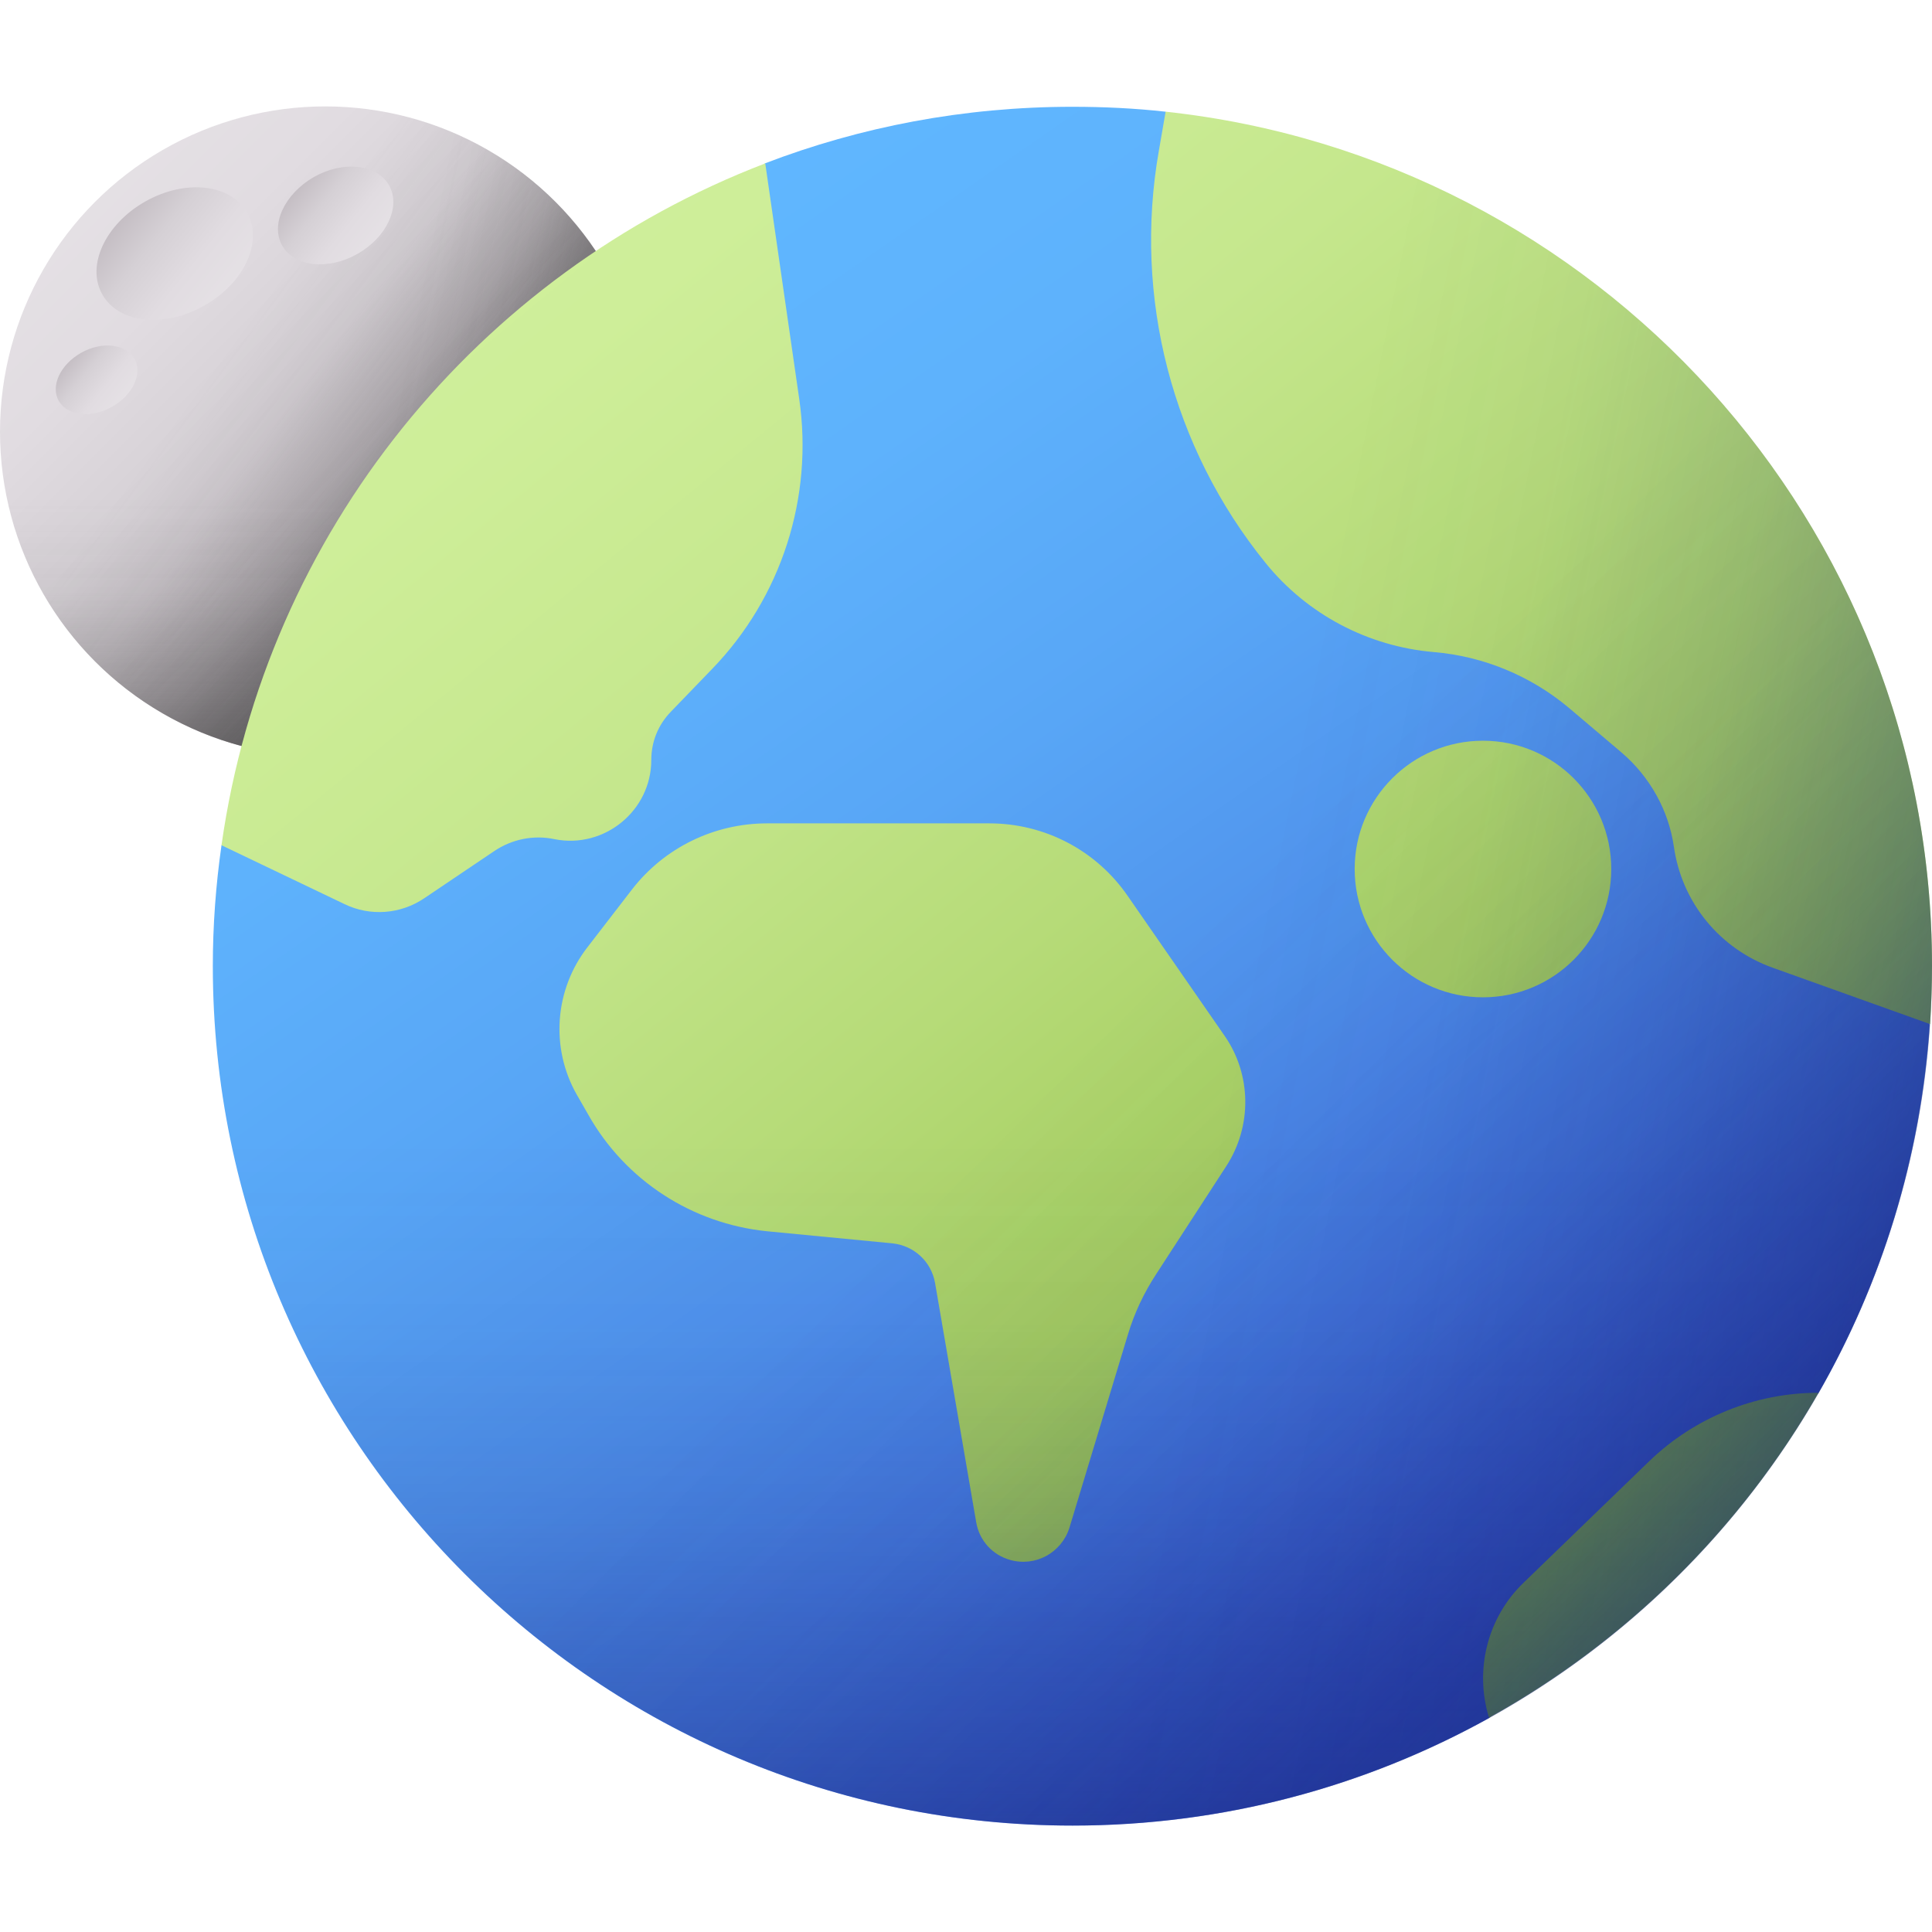 <svg id="_13_Earth" enable-background="new 0 0 512 512" viewBox="0 0 512 512" xmlns="http://www.w3.org/2000/svg" xmlns:xlink="http://www.w3.org/1999/xlink"><linearGradient id="lg1"><stop offset="0" stop-color="#e5e1e5"/><stop offset=".198" stop-color="#e1dce1"/><stop offset=".403" stop-color="#d5d0d5"/><stop offset=".612" stop-color="#c2bbc1"/><stop offset=".821" stop-color="#a79ea6"/><stop offset="1" stop-color="#8b8089"/></linearGradient><linearGradient id="SVGID_1_" gradientTransform="matrix(1 0 0 -1 0 514)" gradientUnits="userSpaceOnUse" x1="20.081" x2="152.575" xlink:href="#lg1" y1="465.68" y2="333.186"/><linearGradient id="lg2"><stop offset="0" stop-color="#444" stop-opacity="0"/><stop offset=".238" stop-color="#444" stop-opacity=".061"/><stop offset=".484" stop-color="#444" stop-opacity=".244"/><stop offset=".734" stop-color="#444" stop-opacity=".549"/><stop offset=".986" stop-color="#444" stop-opacity=".973"/><stop offset="1" stop-color="#444"/></linearGradient><linearGradient id="SVGID_00000049186071731704649500000000083611781186950298_" gradientTransform="matrix(1 0 0 -1 0 514)" gradientUnits="userSpaceOnUse" x1="58.935" x2="134.02" xlink:href="#lg2" y1="419.801" y2="364.093"/><linearGradient id="SVGID_00000064339861242656756770000002972007402978679427_" gradientTransform="matrix(.871 -.492 -.492 -.871 257.026 462.439)" gradientUnits="userSpaceOnUse" x1="17.378" x2="-4.459" xlink:href="#lg1" y1="431.189" y2="486.238"/><linearGradient id="SVGID_00000118365958758394955910000013677635034706892725_" gradientTransform="matrix(.871 -.492 -.492 -.871 257.026 462.439)" gradientUnits="userSpaceOnUse" x1="57.783" x2="41.642" xlink:href="#lg1" y1="423.29" y2="463.979"/><linearGradient id="SVGID_00000021104982217036919980000008622349031605922728_" gradientTransform="matrix(.871 -.492 -.492 -.871 257.026 462.439)" gradientUnits="userSpaceOnUse" x1="-20.232" x2="-31.626" xlink:href="#lg1" y1="420.163" y2="448.884"/><linearGradient id="SVGID_00000168079779244758430850000011616481595057197702_" gradientTransform="matrix(.871 -.492 -.492 -.871 257.026 462.439)" gradientUnits="userSpaceOnUse" x1="51.889" x2="25.502" xlink:href="#lg1" y1="273.516" y2="336.755"/><linearGradient id="SVGID_00000160169459809249414330000003514815979361082000_" gradientTransform="matrix(.871 -.492 -.492 -.871 257.028 462.437)" gradientUnits="userSpaceOnUse" x1="86.126" x2="59.739" xlink:href="#lg1" y1="287.802" y2="351.041"/><linearGradient id="SVGID_00000077316544997501800620000007461062869168264365_" gradientTransform="matrix(1 0 0 -1 0 514)" gradientUnits="userSpaceOnUse" x1="86.157" x2="86.157" xlink:href="#lg2" y1="382.351" y2="275.08"/><linearGradient id="SVGID_00000133517283322244213570000014736142281648021179_" gradientTransform="matrix(1 0 0 -1 0 514)" gradientUnits="userSpaceOnUse" x1="102.766" x2="216.194" xlink:href="#lg2" y1="396.224" y2="373.127"/><linearGradient id="SVGID_00000094602920937898290430000014691378093250120833_" gradientTransform="matrix(1 0 0 -1 0 514)" gradientUnits="userSpaceOnUse" x1="90.396" x2="180.752" xlink:href="#lg2" y1="395.365" y2="305.009"/><linearGradient id="SVGID_00000002342360631734518210000018134014995155171506_" gradientTransform="matrix(1 0 0 -1 0 514)" gradientUnits="userSpaceOnUse" x1="111.268" x2="156.786" y1="374.493" y2="328.975"><stop offset="0" stop-color="#e5e1e5" stop-opacity="0"/><stop offset=".127" stop-color="#e5e1e5" stop-opacity=".018"/><stop offset=".259" stop-color="#e5e1e5" stop-opacity=".073"/><stop offset=".394" stop-color="#e5e1e5" stop-opacity=".163"/><stop offset=".529" stop-color="#e5e1e5" stop-opacity=".29"/><stop offset=".666" stop-color="#e5e1e5" stop-opacity=".454"/><stop offset=".804" stop-color="#e5e1e5" stop-opacity=".655"/><stop offset=".94" stop-color="#e5e1e5" stop-opacity=".887"/><stop offset="1" stop-color="#e5e1e5"/></linearGradient><linearGradient id="SVGID_00000079447364498578695950000018036771650491042741_" gradientTransform="matrix(1 0 0 -1 0 514)" gradientUnits="userSpaceOnUse" x1="134.204" x2="386.91" y1="430.403" y2="66.279"><stop offset="0" stop-color="#60b7ff"/><stop offset=".189" stop-color="#5eb2fc"/><stop offset=".385" stop-color="#58a6f6"/><stop offset=".585" stop-color="#4f91eb"/><stop offset=".786" stop-color="#4274dd"/><stop offset=".987" stop-color="#324fca"/><stop offset="1" stop-color="#314dc9"/></linearGradient><linearGradient id="lg3"><stop offset="0" stop-color="#d1f19e"/><stop offset=".172" stop-color="#ceee99"/><stop offset=".351" stop-color="#c5e78d"/><stop offset=".533" stop-color="#b6db78"/><stop offset=".716" stop-color="#a2cb5b"/><stop offset=".9" stop-color="#88b636"/><stop offset="1" stop-color="#78a91f"/></linearGradient><linearGradient id="SVGID_00000163036431855319589400000006567153363591132801_" gradientTransform="matrix(1 0 0 -1 0 514)" gradientUnits="userSpaceOnUse" x1="51.616" x2="399.189" xlink:href="#lg3" y1="460.755" y2="38.097"/><linearGradient id="SVGID_00000182489152633686375070000015016261339860970416_" gradientTransform="matrix(1 0 0 -1 0 514)" gradientUnits="userSpaceOnUse" x1="59.401" x2="406.974" xlink:href="#lg3" y1="467.157" y2="44.499"/><linearGradient id="SVGID_00000010287710517345497570000010311869247230284467_" gradientTransform="matrix(1 0 0 -1 0 514)" gradientUnits="userSpaceOnUse" x1="220.329" x2="567.902" xlink:href="#lg3" y1="599.496" y2="176.838"/><linearGradient id="SVGID_00000083799535944577187850000005639556212699143604_" gradientTransform="matrix(1 0 0 -1 0 514)" gradientUnits="userSpaceOnUse" x1="106.198" x2="453.77" xlink:href="#lg3" y1="505.64" y2="82.982"/><linearGradient id="SVGID_00000039830134859703543680000015916677686966729095_" gradientTransform="matrix(1 0 0 -1 0 514)" gradientUnits="userSpaceOnUse" x1="168.447" x2="516.02" xlink:href="#lg3" y1="556.831" y2="134.173"/><linearGradient id="lg4"><stop offset="0" stop-color="#192a7d" stop-opacity="0"/><stop offset=".174" stop-color="#192a7d" stop-opacity=".033"/><stop offset=".354" stop-color="#192a7d" stop-opacity=".133"/><stop offset=".537" stop-color="#192a7d" stop-opacity=".299"/><stop offset=".722" stop-color="#192a7d" stop-opacity=".531"/><stop offset=".907" stop-color="#192a7d" stop-opacity=".827"/><stop offset="1" stop-color="#192a7d"/></linearGradient><linearGradient id="SVGID_00000116954629488032862940000016915706702972109715_" gradientTransform="matrix(1 0 0 -1 0 514)" gradientUnits="userSpaceOnUse" x1="284.239" x2="284.239" xlink:href="#lg4" y1="212.39" y2="-71.185"/><linearGradient id="SVGID_00000173846003058911030650000009583967804038111114_" gradientTransform="matrix(1 0 0 -1 0 514)" gradientUnits="userSpaceOnUse" x1="328.145" x2="627.999" xlink:href="#lg4" y1="249.064" y2="188.008"/><linearGradient id="SVGID_00000183229047931148714740000015729755138841048975_" gradientTransform="matrix(1 0 0 -1 0 514)" gradientUnits="userSpaceOnUse" x1="295.445" x2="534.305" xlink:href="#lg4" y1="246.794" y2="7.934"/><g><g><circle cx="86.2" cy="114.4" fill="url(#SVGID_1_)" r="86.2"/><circle cx="86.2" cy="114.4" fill="url(#SVGID_00000049186071731704649500000000083611781186950298_)" r="86.2"/><g><g><path d="m38.5 53.4c10.6-6 22.7-4.7 27 3s-.8 18.6-11.4 24.6-22.7 4.7-27-3c-4.3-7.6.8-18.6 11.4-24.6z" fill="url(#SVGID_00000064339861242656756770000002972007402978679427_)"/><path d="m83.2 46.9c7.8-4.4 16.7-3.4 19.9 2.2s-.6 13.8-8.4 18.2-16.7 3.4-19.9-2.2.6-13.7 8.4-18.2z" fill="url(#SVGID_00000118365958758394955910000013677635034706892725_)"/><path d="m21.5 93.5c5.5-3.1 11.8-2.4 14.1 1.5s-.4 9.7-5.9 12.8-11.8 2.4-14.1-1.5c-2.3-4 .4-9.7 5.9-12.8z" fill="url(#SVGID_00000021104982217036919980000008622349031605922728_)"/></g><g><path d="m118.6 154.5c8.3-4.7 17.7-3.6 21.1 2.3s-.6 14.6-8.9 19.3-17.7 3.6-21.1-2.3.7-14.6 8.9-19.3z" fill="url(#SVGID_00000168079779244758430850000011616481595057197702_)"/><path d="m140.8 126.6c5.8-3.2 12.3-2.5 14.7 1.6 2.3 4.1-.4 10.1-6.2 13.4s-12.3 2.5-14.7-1.6c-2.3-4.2.5-10.2 6.2-13.4z" fill="url(#SVGID_00000160169459809249414330000003514815979361082000_)"/></g></g><path d="m0 114.4c0 47.6 38.6 86.2 86.2 86.2s86.2-38.6 86.2-86.2c0-8.6-1.3-16.9-3.6-24.7h-165.2c-2.3 7.8-3.6 16.1-3.6 24.7z" fill="url(#SVGID_00000077316544997501800620000007461062869168264365_)"/><path d="m86.2 28.2c-9.8 0-19.3 1.7-28.1 4.7v162.9c8.8 3 18.2 4.7 28.1 4.7 47.6 0 86.2-38.6 86.2-86.2s-38.7-86.1-86.2-86.1z" fill="url(#SVGID_00000133517283322244213570000014736142281648021179_)"/><path d="m172.3 114.4c0-33.6-19.3-62.8-47.4-77l-115.7 115.7c14.2 28.1 43.3 47.4 77 47.4 47.5.1 86.1-38.5 86.1-86.1z" fill="url(#SVGID_00000094602920937898290430000014691378093250120833_)"/><path d="m172.3 114.4c0-33.6-19.3-62.8-47.4-77l-115.7 115.7c14.2 28.1 43.3 47.4 77 47.4 47.5.1 86.1-38.5 86.1-86.1z" fill="url(#SVGID_00000002342360631734518210000018134014995155171506_)"/></g><g><path d="m394.6 455.3 87.3-86.1c16.7-29.1 27.1-62.3 29.5-97.7l-202.5-241.9c-8.1-.9-16.4-1.3-24.7-1.3-28.7 0-56.2 5.3-81.5 15l-144 180.7c-1.5 10.5-2.3 21.2-2.3 32 0 125.8 102 227.8 227.8 227.8 40.1 0 77.7-10.4 110.4-28.5z" fill="url(#SVGID_00000079447364498578695950000018036771650491042741_)"/><g><path d="m298.9 237.5c-8.3-12.1-22-19.3-36.7-19.3h-58.9c-14 0-27.2 6.4-35.8 17.5l-11.8 15.3c-8.7 11.2-9.9 26.6-2.9 39l3.1 5.4c9.8 17.4 27.5 28.9 47.4 30.9l33.2 3.2c5.7.6 10.3 4.8 11.3 10.5l10.9 63.4c.8 4.8 4.3 8.7 9 10 6.7 1.9 13.6-1.9 15.7-8.5l15.5-51.2c1.7-5.7 4.3-11.2 7.6-16.2l18.5-28.5c6.8-10.5 6.7-24.1-.4-34.4z" fill="url(#SVGID_00000163036431855319589400000006567153363591132801_)"/><path d="m172.6 201.4c0-4.8 1.8-9.3 5.2-12.8l10.9-11.3c18.4-19 26.9-45.5 23.1-71.6l-9-62.4c-76 29.1-132.4 97.7-144.1 180.7l32.6 15.6c6.8 3.3 14.9 2.7 21.2-1.6l18.4-12.4c4.7-3.2 10.5-4.4 16.1-3.2 13.2 2.6 25.6-7.6 25.6-21z" fill="url(#SVGID_00000182489152633686375070000015016261339860970416_)"/><path d="m308.9 29.6-1.8 10.4c-6.8 38.8 3.5 78.6 28.3 109.2 11 13.6 27.1 22.1 44.5 23.6 13.2 1.1 25.8 6.3 36 14.9l13.8 11.7c7.5 6.4 12.5 15.3 13.9 25 2.1 14.8 12.2 27.1 26.3 32.1l41.6 14.9c.3-5.1.5-10.3.5-15.5 0-117.3-88.9-214-203.1-226.3z" fill="url(#SVGID_00000010287710517345497570000010311869247230284467_)"/><path d="m403.8 419.4c-9.6 9.2-13.1 23.1-9.2 35.8 36.4-20.2 66.7-50.1 87.3-86.1-16.7 0-32.7 6.5-44.7 18z" fill="url(#SVGID_00000083799535944577187850000005639556212699143604_)"/><circle cx="393" cy="230.3" fill="url(#SVGID_00000039830134859703543680000015916677686966729095_)" r="34"/></g><path d="m56.5 256c0 125.8 102 227.8 227.8 227.8s227.7-102 227.7-227.8c0-22.7-3.3-44.6-9.5-65.3h-436.5c-6.2 20.7-9.5 42.6-9.5 65.3z" fill="url(#SVGID_00000116954629488032862940000016915706702972109715_)"/><path d="m284.2 28.2c-26 0-51 4.4-74.2 12.4v430.8c23.3 8 48.2 12.4 74.2 12.4 125.8 0 227.8-102 227.8-227.8s-102-227.8-227.8-227.8z" fill="url(#SVGID_00000173846003058911030650000009583967804038111114_)"/><path d="m512 256c0-88.9-51-166-125.3-203.5l-305.9 305.9c37.5 74.3 114.5 125.3 203.5 125.3 125.7.1 227.7-101.9 227.7-227.7z" fill="url(#SVGID_00000183229047931148714740000015729755138841048975_)"/></g></g></svg>
